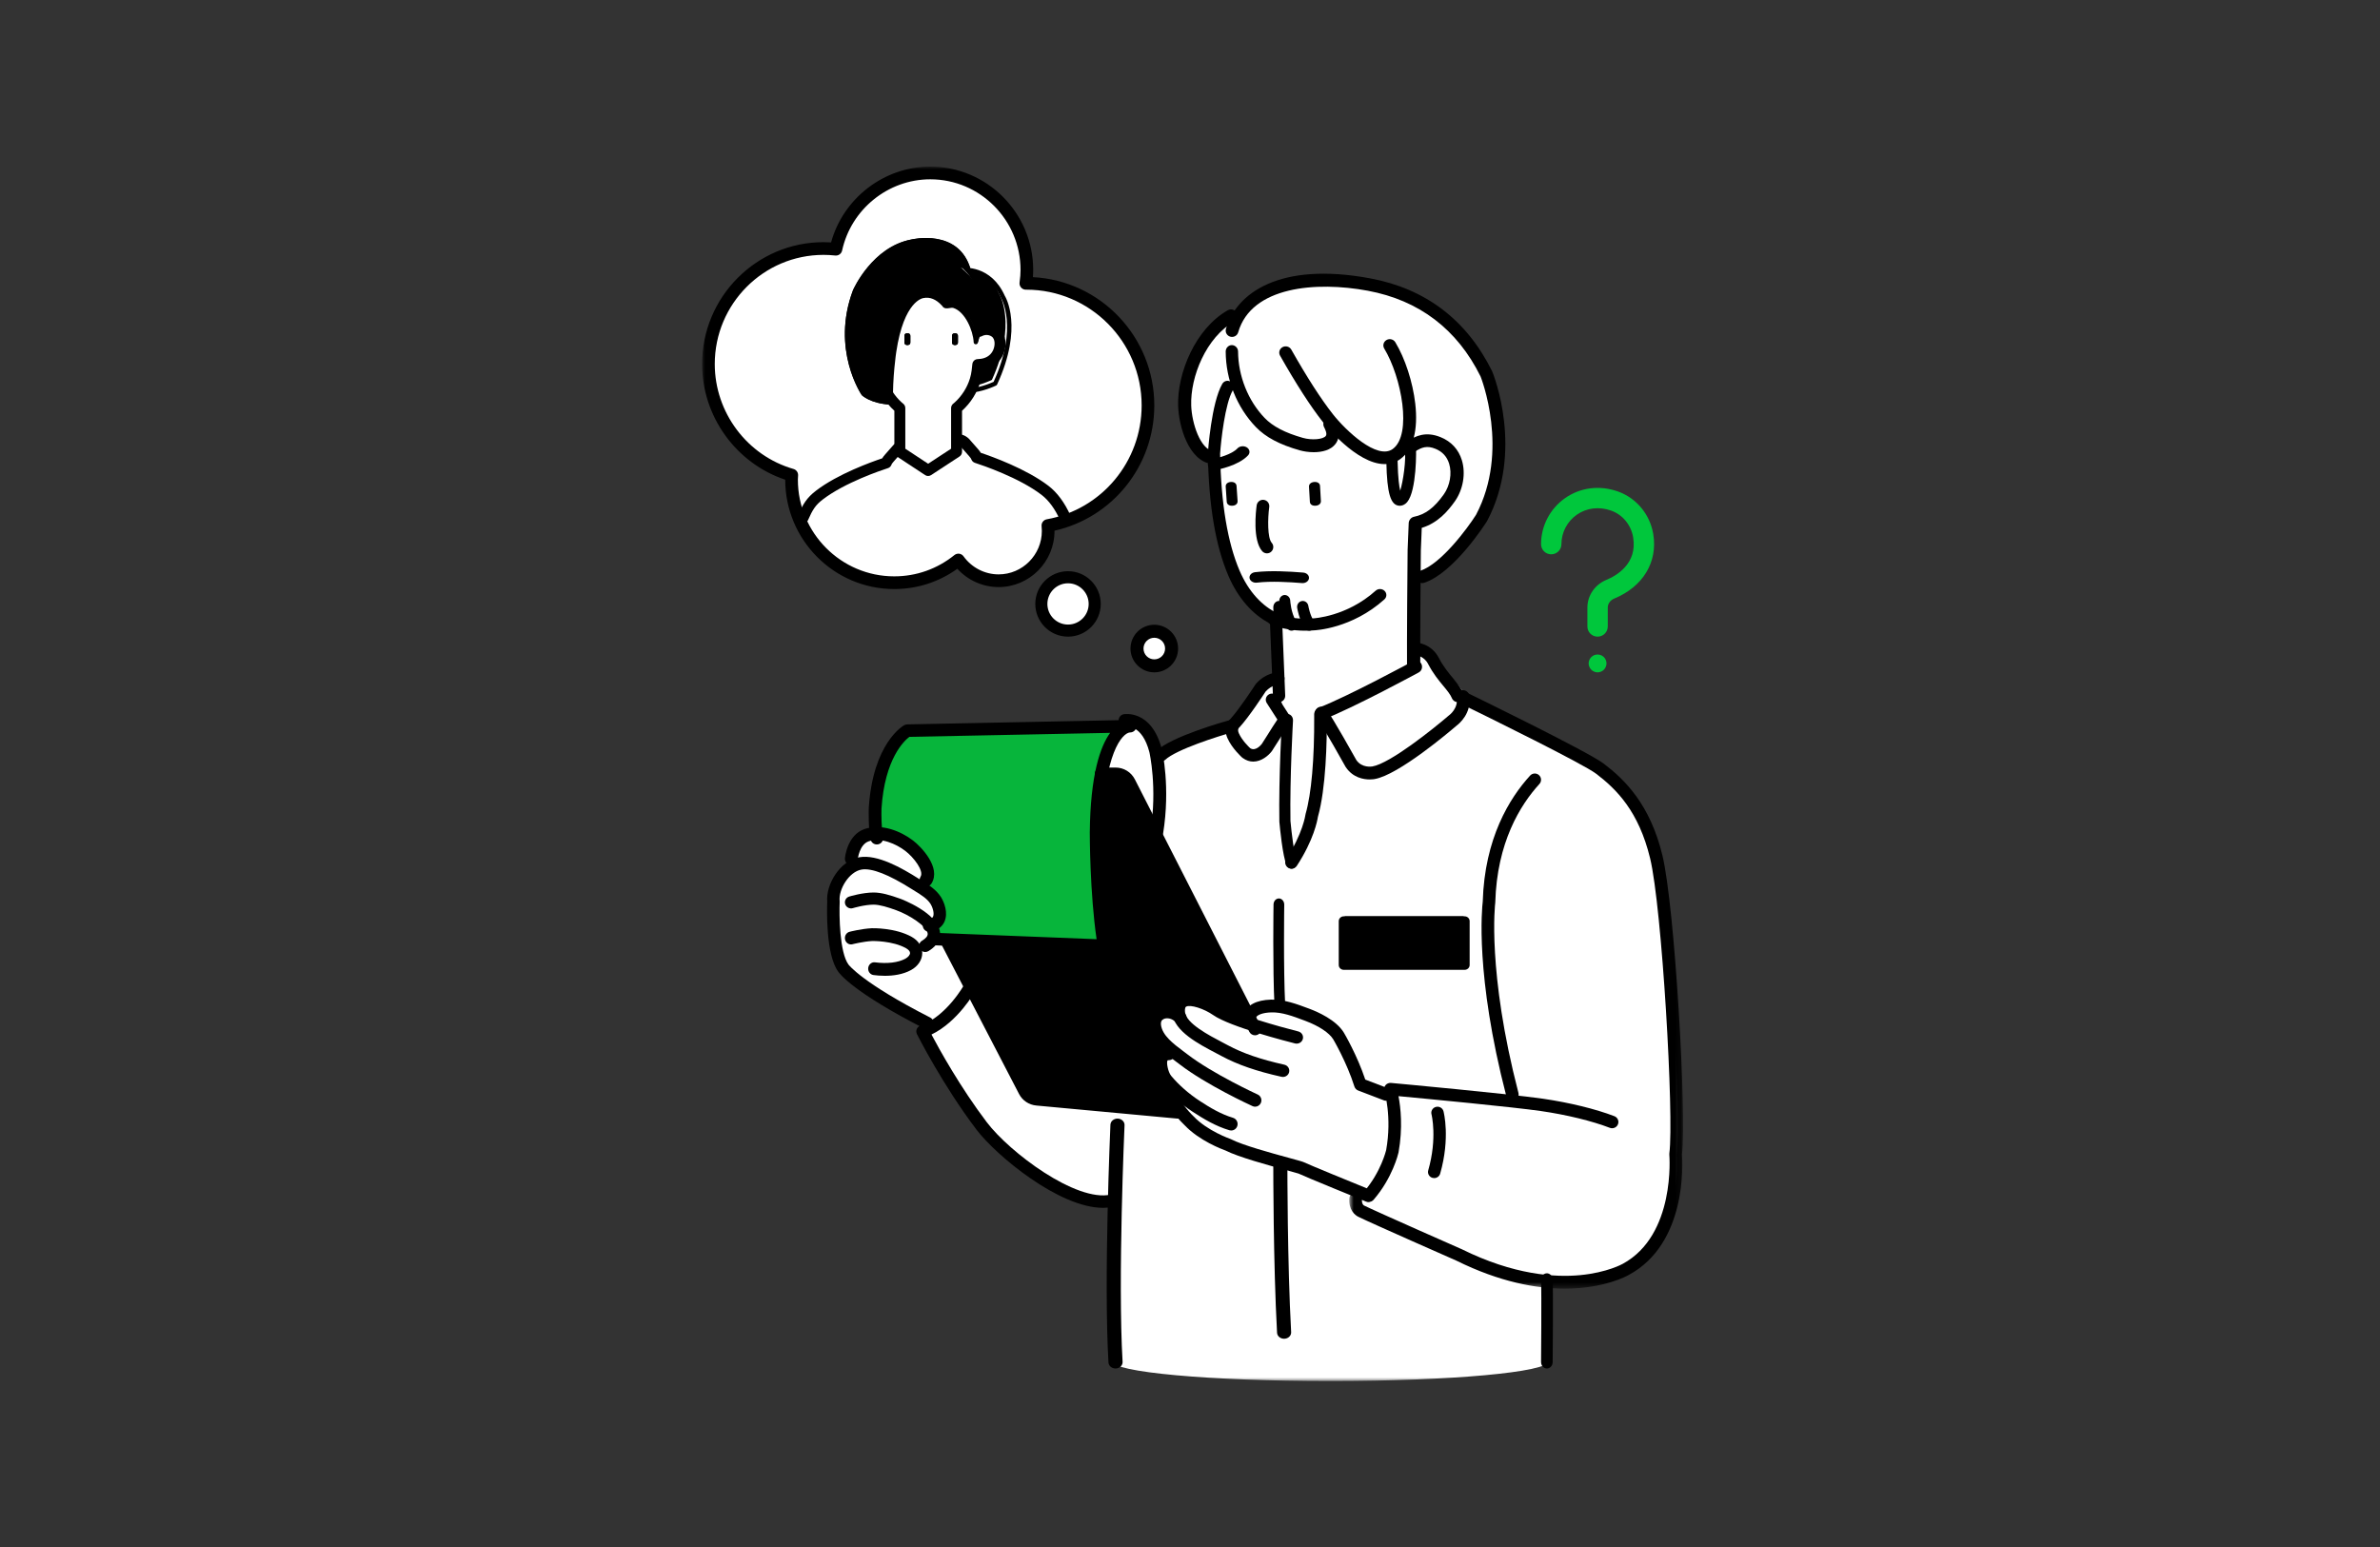 <svg xmlns="http://www.w3.org/2000/svg" xmlns:xlink="http://www.w3.org/1999/xlink" width="400" height="260" viewBox="0 0 400 260">
    <rect x="0" y="0" width="400" height="260" fill="#333333" stroke="none"/>
    <defs>
        <path id="0tijypj2ga" d="M0.885 0.429L74.282 0.429 74.282 7.111 0.885 7.111z"/>
        <path id="0hqkhp4dgc" d="M0.767 0.836L56.869 0.836 56.869 101.575 0.767 101.575z"/>
        <path id="2h5m53bghe" d="M0 204L165 204 165 0 0 0z"/>
    </defs>
    <g fill="none" fill-rule="evenodd">
        <g>
            <g>
                <g transform="translate(-100 -4773) translate(100 4773) translate(118 28)">
                    <path fill="#FFF" d="M160.562 116.094c-1.974-8.184-5.926-12.136-9.454-14.817C148.402 99.22 127.402 89 127.402 89l-38.475 5.22s-9.218 2.636-11.665 4.988L53.933 115.38l-9.149 22.445s-3.08 5.691-7.784 7.385c0 0 4.14 8.466 9.783 16.086 3.634 4.906 15.051 14.201 21.637 12.696l1.039-.444c-.2 8.532-.33 19.742.077 27.452H142.5s.113-11.306 0-13.503l-.27-.099c8.443.794 13.252-2.019 13.252-2.019 9.596-5.221 8.327-19.332 8.327-19.332.846-6.491-1.272-41.769-3.247-49.953"/>
                    <path fill="#07B53B" d="M38.972 129.879L66.718 131c-1.304-7.941-1.304-19.06-1.304-19.06C65.6 93.814 71 94 71 94l-36.682.747s-4.656 2.617-5.308 13.082c0 0-.093 3.363.28 5.045"/>
                    <g transform="translate(68 197)">
                        <mask id="uatywm9tqb" fill="#fff">
                            <use xlink:href="#0tijypj2ga"/>
                        </mask>
                        <path fill="#FFF" d="M74.282 3.77c0 1.845-16.431 3.341-36.698 3.341C17.316 7.111.885 5.615.885 3.77c0-1.845 16.43-3.341 36.699-3.341 20.267 0 36.698 1.496 36.698 3.34" mask="url(#uatywm9tqb)"/>
                    </g>
                    <path fill="#FFF" d="M123.97 46.759c-1.45-.62-2.516-.426-3.485.075C115.672 38.223 103.25 31 103.25 31c-12.281.177-14.907 6.853-14.907 6.853-1.781 3-2.343 11.155-2.343 11.155.093 4.969.562 13.5 3.468 20.06 1.446 3.266 3.844 6.281 7.245 7.724l.536 12.804.94 3.278s-.28 12.986.563 18.188c0 0 .608 2.532 1.31 3.938l3.188-5.257 1.125-16.874 15.688-8.803c-.03-3.64.057-16.755.094-19.412.089-1.724.107-3.182.171-4.452l.013-.07c2.432-.518 4.017-2.133 5.41-4.187 1.843-2.715 1.953-7.59-1.78-9.186M40 33.5C40 44.27 31.27 53 20.5 53S1 44.27 1 33.5 9.73 14 20.5 14 40 22.73 40 33.5"/>
                    <path fill="#FFF" d="M54 17c0 8.837-7.163 16-16 16s-16-7.163-16-16S29.163 1 38 1s16 7.163 16 16"/>
                    <path fill="#FFF" d="M75 39.5C75 50.822 65.822 60 54.5 60 43.176 60 34 50.822 34 39.5 34 28.18 43.177 19 54.5 19 65.821 19 75 28.179 75 39.5"/>
                    <path fill="#FFF" d="M49 52c0 9.389-7.611 17-17 17s-17-7.611-17-17 7.611-17 17-17 17 7.611 17 17"/>
                    <path fill="#7DE4A2" d="M58 60.5c0 4.695-3.805 8.5-8.5 8.5-4.694 0-8.5-3.805-8.5-8.5s3.806-8.5 8.5-8.5c4.695 0 8.5 3.805 8.5 8.5"/>
                    <path fill="#FFF" d="M66 73.5c0 2.485-2.015 4.5-4.5 4.5-2.486 0-4.5-2.015-4.5-4.5 0-2.486 2.014-4.5 4.5-4.5 2.485 0 4.5 2.014 4.5 4.5M79 81c0 1.657-1.343 3-3 3-1.656 0-3-1.343-3-3s1.344-3 3-3c1.657 0 3 1.343 3 3M130.934 34.812c-4.055-8.313-10.675-13.445-19.596-15.122-7.032-1.321-18.366-1.409-22.069 5.896-.575.224-.74.376-.74.376-4.888 2.825-7.696 9.731-7.521 14.88.1 2.971 1.505 8.098 4.514 8.569 0 0 .532-8.252 3.38-13.458.795 2.58 2.202 4.973 4.107 6.876 1.844 1.845 4.518 2.88 7.038 3.569 2.406.657 6.887.343 4.842-3.297 1.593 2.081 7.303 8.404 10.987 6.372l.013.503c.031 1.302.119 6.557 1.412 6.606 1.88.07 2.082-8.16 1.927-9.196 1.27-1.187 3.714-1.187 3.714-1.187 5.077 2.449 3.385 6.593 3.385 6.593-.189 4.52-6.206 7.722-6.206 7.722l.094 8.486c4.654-1.554 9.873-9.889 9.873-9.889 6.016-11.49.846-24.3.846-24.3M41.593 130.045l-1.987-.14-.385-.75c-.053-.545-.35-1.089-.797-1.607 2.618-.388 1.865-3.082 1.105-4.24-.811-1.234-2.272-2-3.497-2.763-.427-.266-.922-.57-1.463-.883l3.168.883c1.12-1.771-1.435-4.553-2.792-5.568-1.877-1.4-4.703-2.494-7.05-1.721-2.272.748-2.555 3.832-2.555 3.832l.665.186c-2.36.841-4.229 3.927-3.978 6.261 0 0-.379 8.41 1.703 11.214 0 0 2.082 3.083 14.385 9.251 0 0 4.472-1.9 6.885-7.227l-3.407-6.728zM95.802 89.59L98 92.991c-.541.57-2.567 3.962-3.085 4.696 0 0-1.682 2.208-3.485.895 0 0-1.535-1.363-2.223-2.915-.61-1.376.32-2.142.32-2.142 1.594-1.715 4.36-5.961 4.36-5.961C95.288 86 96.876 86 96.876 86M120.476 83.503s-11.2 5.754-16.476 7.702c1.235 1.67 5.023 8.244 5.023 8.244 1.383 1.978 3.818 1.5 3.818 1.5 3.9-.638 13.35-8.508 13.35-8.508s2.144-1.421 1.764-3.927c-.708-1.612-2.616-2.878-4.088-5.568-1.02-1.863-2.947-1.946-2.947-1.946M76.513 112c1.194-7.777-.183-13.847-.183-13.847-1.472-5.88-4.964-5.121-4.964-5.121s-3.677.798-4.366 9.05l3.723.141 5.79 9.777z"/>
                    <path fill="#000" d="M92 144.212l-20.856-40.83c-.434-.848-1.306-1.382-2.26-1.382H66.5s-2.437 8.338.188 28.64L41 129.892l13.013 25.526c.394.773 1.157 1.291 2.022 1.373L79.438 159"/>
                    <path fill="#FFF" d="M115.162 155.666l-4.41-1.637c-1.37-4.2-3.732-8.066-3.732-8.066-1.017-1.626-3.502-2.853-5.292-3.505-1.972-.718-4.13-1.543-6.261-1.484-1.225.033-3.207.31-3.662 1.668l-1.149 1.007c-1.76-.639-3.314-1.306-4.145-1.902-2.02-1.453-6.815-3.289-6.39.494.042.363.164.719.344 1.063l-.09-.097c-1.703-1.766-4.663-1.062-4.352 1.31.194 1.48 1.219 2.678 2.405 3.697l-.045.392c-1.818.296-.879 3.404-.138 4.28.397.47.832.924 1.285 1.367l-.5 1.672c.057 1.76 2.815 4.39 2.815 4.39 2.491 2.65 6.542 4.049 6.542 4.049 2.89 1.514 11.745 3.65 12.323 3.937 1.027.51 11.233 4.699 11.233 4.699 3.1-3.407 3.715-7.192 3.715-7.192.994-5.369-.496-10.142-.496-10.142"/>
                    <path fill="#000" d="M126.973 90c-.398 0-.778-.241-.945-.644-.268-.647-.814-1.305-1.445-2.068-.773-.932-1.734-2.091-2.556-3.683-.705-1.368-2.007-1.475-2.062-1.48-.562-.039-.995-.538-.963-1.12.032-.58.5-1.037 1.065-1.003.101.005 2.503.142 3.772 2.6.715 1.387 1.558 2.404 2.302 3.301.712.858 1.384 1.67 1.776 2.616.223.538-.02 1.164-.54 1.395-.131.059-.27.086-.404.086M92.634 100c-.577 0-1.189-.177-1.802-.626-.028-.02-.053-.04-.078-.064-.07-.061-1.696-1.525-2.459-3.253-.696-1.577-.015-2.774.54-3.278 1.507-1.647 4.145-5.707 4.17-5.748.03-.045.061-.086.096-.126C94.754 85.054 96.635 85 96.844 85c.576 0 1.043.462 1.043 1.032 0 .57-.467 1.032-1.043 1.032-.03 0-1.11.047-2.128 1.151-.38.583-2.852 4.349-4.378 5.997-.031.033-.064.065-.1.094-.073.074-.28.361-.03.925.522 1.189 1.676 2.3 1.904 2.511.9.605 1.852-.575 1.958-.713.154-.218.517-.802.935-1.47.712-1.14 1.274-2.033 1.684-2.623l-1.788-2.781c-.31-.481-.167-1.12.32-1.425.486-.305 1.13-.164 1.44.317l2.175 3.384c.257.397.208.915-.119 1.26-.272.287-1.355 2.021-1.937 2.952-.445.711-.832 1.33-1.022 1.6-.572.754-1.752 1.757-3.124 1.757M136.18 157c-.469 0-.897-.315-1.02-.789-5.278-20.354-4.081-31.67-3.96-32.664.313-10.666 4.502-17.416 7.966-21.204.394-.43 1.063-.46 1.49-.068.43.392.461 1.059.067 1.488-3.227 3.53-7.133 9.846-7.416 19.895-.001.035-.004.072-.008.107-.015.113-1.395 11.489 3.902 31.918.146.563-.193 1.137-.756 1.283-.09.022-.177.034-.265.034M69.483 202c-.627 0-1.152-.441-1.185-1.01-.822-13.993.318-39.708.328-39.966.028-.589.569-1.037 1.235-1.024.654.025 1.164.521 1.138 1.11-.012.258-1.147 25.874-.33 39.766.035.588-.467 1.091-1.123 1.122l-.063.002M141.976 202h-.01c-.538-.006-.97-.497-.966-1.097 0-.115.103-11.57.003-13.761-.027-.6.387-1.11.925-1.14.526-.032.998.43 1.025 1.029.103 2.258.004 13.42 0 13.894-.005.596-.441 1.075-.977 1.075M114.953 157c-.122 0-.245-.022-.366-.068l-4.326-1.654c-.298-.114-.53-.364-.63-.675-1.287-4.07-3.534-7.889-3.557-7.927-.66-1.087-2.403-2.245-4.655-3.09l-.251-.095c-1.82-.685-3.717-1.399-5.5-1.341-1.422.04-2.453.414-2.628.952-.182.563-.776.865-1.323.68-.55-.189-.846-.796-.663-1.358.484-1.49 2.101-2.35 4.554-2.421 2.195-.057 4.369.752 6.281 1.472l.25.094c1.284.482 4.414 1.835 5.718 3.982.1.167 2.228 3.78 3.604 7.894l3.857 1.475c.543.207.817.825.616 1.38-.158.433-.556.7-.981.7M111.934 174c-.135 0-.274-.026-.406-.08-.417-.17-10.241-4.165-11.288-4.682-.156-.06-1.163-.334-2.136-.6-2.982-.813-7.951-2.17-10.122-3.27-.606-.217-4.41-1.647-6.884-4.255-.471-.443-3.029-2.962-3.097-5.028-.019-.58.443-1.065 1.03-1.084l.036-.001c.573 0 1.046.448 1.065 1.017.029.896 1.498 2.689 2.483 3.619 2.312 2.435 6.108 3.76 6.146 3.774.049.017.099.037.145.062 1.928 1 6.835 2.34 9.767 3.14 1.828.498 2.28.627 2.52.745.812.401 8.322 3.47 11.147 4.619.544.222.804.836.58 1.373-.17.406-.567.651-.986.651"/>
                    <path fill="#000" d="M88.92 162c-.1 0-.204-.015-.305-.045-2.3-.684-4.328-1.9-6.177-3.112-1.994-1.306-3.863-2.95-5.258-4.628-.71-.855-1.65-3.29-.91-4.895.387-.839 1.177-1.32 2.168-1.32.596 0 1.08.489 1.08 1.09 0 .603-.484 1.09-1.08 1.09-.145 0-.194.03-.194.03-.263.282.06 1.966.59 2.602 1.262 1.518 2.958 3.01 4.779 4.203 1.712 1.122 3.576 2.243 5.61 2.849.574.17.902.775.733 1.353-.139.475-.569.783-1.035.783"/>
                    <path fill="#000" d="M92.945 158c-.144 0-.291-.031-.431-.095-.316-.144-7.753-3.555-12.261-7.03-.206-.16-.421-.321-.643-.487-1.887-1.415-4.235-3.176-4.58-5.864-.178-1.39.445-2.612 1.625-3.187 1.43-.695 3.273-.29 4.481.988.404.427.39 1.105-.03 1.515-.42.408-1.087.395-1.49-.031-.654-.692-1.525-.796-2.049-.541-.362.176-.507.496-.446.98.23 1.783 2.094 3.183 3.742 4.417.23.172.453.34.665.503 4.316 3.327 11.775 6.75 11.85 6.784.531.243.768.877.529 1.416-.175.397-.56.632-.962.632"/>
                    <path fill="#000" d="M97.617 153c-.08 0-.16-.009-.241-.027-4.19-.933-7.389-2.04-10.067-3.484-.28-.15-.586-.312-.91-.482-2.964-1.554-7.023-3.68-7.366-6.65-.202-1.764.56-2.59 1.235-2.974 2.13-1.205 5.778.748 6.89 1.528 2.125 1.49 10.131 3.708 13.037 4.437.574.144.92.713.77 1.27-.148.558-.737.892-1.308.75-1.108-.28-10.92-2.776-13.756-4.767-1.562-1.094-3.86-1.81-4.55-1.416-.246.14-.21.704-.183.94.218 1.884 3.994 3.864 6.25 5.046.333.175.648.34.934.494 2.496 1.347 5.517 2.387 9.504 3.274.579.13.94.689.808 1.25-.114.483-.556.811-1.047.811M99.068 118c-.342 0-.671-.214-.835-.585-.663-1.505-1.125-6.314-1.21-7.263-.003-.029-.004-.058-.005-.088-.123-7.42.427-16.98.433-17.076.033-.582.48-1.026.99-.985.516.037.905.541.87 1.125-.005.095-.548 9.53-.428 16.851.186 2.057.625 5.596 1.019 6.488.23.523.042 1.16-.417 1.42-.135.076-.277.113-.417.113M96.97 90c-.548 0-1.003-.446-1.026-1.015l-.496-12.19c-2.933-1.49-5.396-4.308-6.986-8.007-2.17-5.05-3.302-11.763-3.462-20.523 0-.03 0-.062.003-.093.023-.343.585-8.465 2.42-11.653.29-.503.921-.67 1.41-.37.488.299.65.95.359 1.453-1.308 2.271-1.98 8.426-2.134 10.67.156 8.333 1.26 14.946 3.284 19.658 1.485 3.455 3.797 6.01 6.508 7.197.365.16.61.522.626.931L98 88.896c.024.585-.417 1.079-.984 1.103l-.044.001M119.588 85c-.61 0-1.107-.47-1.113-1.053-.031-3.68.06-16.808.1-19.526.052-.984.082-1.847.108-2.644.022-.667.044-1.287.074-1.868.025-.481.388-.953.882-1.053 1.912-.386 3.412-1.513 5.014-3.767 1.038-1.46 1.4-3.53.901-5.154-.364-1.188-1.136-2.03-2.292-2.502-1.425-.583-2.306-.287-3.518.51-.508.333-1.2.21-1.548-.273-.348-.483-.22-1.144.286-1.476 1.473-.97 3.178-1.726 5.656-.714 1.771.723 2.998 2.058 3.55 3.857.687 2.233.217 4.96-1.193 6.946-1.18 1.659-2.856 3.609-5.548 4.436-.014.36-.027.735-.04 1.126-.028.81-.057 1.687-.11 2.645-.038 2.673-.127 15.77-.097 19.439.006.587-.489 1.066-1.103 1.071h-.01z"/>
                    <path fill="#000" d="M94.934 65c-.295 0-.589-.123-.8-.362-1.636-1.858-1.06-6.752-.927-7.715.08-.584.62-.994 1.2-.913.584.08.993.619.912 1.204-.264 1.934-.315 5.183.414 6.01.39.444.348 1.118-.095 1.509-.202.179-.454.267-.704.267M102.885 53.004c.51-.039.94.185.968.657l.146 2.538c.027.472-.373.758-.884.797-.511.039-.94-.185-.968-.657l-.146-2.538c-.027-.472.373-.758.884-.797M88.864 53.003c.503-.032.928.197.96.669l.174 2.54c.032.472-.36.753-.862.785-.504.032-.929-.196-.962-.668l-.172-2.54c-.032-.473.358-.754.862-.786M101.356 78c-1.989 0-3.903-.332-5.68-.992-.547-.204-.817-.79-.602-1.308.216-.518.839-.772 1.384-.57 1.895.705 3.987.974 6.213.799.102-.004 5.664-.28 10.526-4.65.426-.385 1.102-.369 1.509.034.407.404.39 1.043-.038 1.427-5.47 4.919-11.61 5.193-11.867 5.203-.486.038-.968.057-1.445.057M100.924 70c-.036 0-.071-.002-.107-.004-2.11-.169-5.19-.359-7.582-.073-.588.07-1.136-.264-1.224-.749-.086-.485.323-.934.912-1.006 2.594-.312 5.694-.13 8.103.063.594.047 1.026.481.969.968-.054.459-.523.801-1.071.801M102.795 48c-.865 0-1.71-.133-2.368-.32-3.374-.958-5.715-2.202-7.362-3.915-3.196-3.322-5.042-7.943-5.065-12.677-.003-.598.46-1.085 1.035-1.088.558.01 1.041.48 1.044 1.077.02 4.107 1.685 8.277 4.455 11.156 1.382 1.436 3.428 2.504 6.44 3.36 1.5.426 3.41.262 3.853-.331.263-.352-.112-1.135-.284-1.455-.281-.521-.104-1.181.396-1.474.5-.293 1.134-.11 1.416.412 1.037 1.92.633 3.152.111 3.848-.787 1.053-2.256 1.407-3.67 1.407"/>
                    <path fill="#000" d="M114.715 50c-4.753 0-10.147-6.774-10.417-7.117-2.06-2.616-4.47-6.357-7.164-11.116-.287-.508-.097-1.147.424-1.427.52-.28 1.177-.094 1.465.413 2.643 4.668 4.993 8.32 6.987 10.854 2.152 2.734 7.441 7.765 10.067 5.85 3.3-2.411 1.47-12.08-1.43-16.875-.303-.499-.132-1.143.382-1.436.51-.295 1.173-.128 1.476.371 1.649 2.726 2.932 6.675 3.352 10.308.515 4.457-.368 7.764-2.487 9.31-.832.609-1.732.865-2.655.865"/>
                    <path fill="#000" d="M117.268 57h-.058c-1.498-.06-2.097-2.052-2.208-7.35l-.002-.089c-.013-.556.401-1.016.925-1.03h.022c.512 0 .934.436.946.984l.002.09c.06 2.788.264 4.179.436 4.866.446-1.434 1.062-5.13.753-7.315-.077-.55.279-1.062.796-1.145.508-.083 1 .296 1.077.847.105.743.142 7.62-1.453 9.514-.43.512-.9.628-1.236.628M85.785 50c-.057 0-.114-.004-.172-.013-3.857-.592-5.485-6.29-5.605-9.742-.19-5.482 2.879-13.003 8.344-16.101.527-.297 1.197-.12 1.501.397.303.516.122 1.176-.402 1.474-4.75 2.692-7.414 9.311-7.247 14.156.1 2.92 1.495 7.337 3.75 7.683.598.092 1.01.644.915 1.233-.085.533-.553.913-1.084.913"/>
                    <path fill="#000" d="M86.133 51c-.524 0-.994-.305-1.108-.751-.13-.512.26-1.016.873-1.126.813-.146 3.13-.747 4.071-1.757.384-.413 1.098-.488 1.593-.167.494.322.584.918.198 1.331-1.617 1.738-5.009 2.381-5.39 2.449-.08.014-.158.021-.237.021M121.02 70c-.446 0-.864-.28-1.013-.724-.187-.555.116-1.154.676-1.338 3.545-1.17 7.978-7.188 9.387-9.41 5.716-10.79.819-23.126.769-23.249-3.926-7.94-10.317-12.814-18.968-14.42-8.66-1.608-19.555-.74-21.773 6.997-.161.562-.753.887-1.32.73-.568-.16-.898-.744-.737-1.307 1.71-5.967 8.975-11.333 24.224-8.5 9.352 1.736 16.258 6.998 20.525 15.64.252.607 5.36 13.418-.867 25.163-.265.423-5.565 8.714-10.564 10.363-.113.037-.226.055-.338.055M112.207 103c-1.039 0-2.825-.29-4.025-2.067-.017-.025-.035-.052-.05-.08-.036-.066-3.75-6.728-4.93-8.378-.345-.481-.237-1.154.24-1.502.477-.35 1.142-.24 1.49.242 1.21 1.693 4.679 7.9 5.034 8.539.954 1.364 2.62 1.073 2.691 1.06 2.966-.503 10.233-6.318 12.786-8.516.03-.026.06-.05.092-.073.058-.04 1.57-1.136 1.3-2.991-.087-.588.314-1.135.897-1.222.583-.087 1.124.318 1.21.907.438 2.98-1.748 4.75-2.15 5.046-1.137.978-9.748 8.289-13.757 8.967-.029.007-.349.068-.828.068"/>
                    <path fill="#000" d="M104.036 93c-.418 0-.811-.263-.969-.69-.202-.552.068-1.169.603-1.378 4.982-1.943 15.703-7.75 15.81-7.808.507-.276 1.135-.075 1.4.448.267.521.073 1.168-.434 1.441-.444.242-10.94 5.927-16.042 7.917-.122.047-.245.07-.368.07"/>
                    <path fill="#000" d="M99.062 118c-.2 0-.4-.056-.579-.17-.492-.319-.63-.974-.31-1.463 2.794-4.27 3.224-7.397 3.228-7.429.007-.053.018-.109.032-.16.972-3.37 1.483-9.202 1.44-16.418-.001-.18-.002-.292-.001-.33.014-.574.488-1.03 1.062-1.03h.028c.585.015 1.05.499 1.035 1.08v.267c.027 4.272-.136 12.133-1.5 16.942-.09.596-.695 3.879-3.543 8.23-.205.312-.544.481-.892.481"/>
                    <g transform="translate(108 87)">
                        <mask id="1kvnptbr9d" fill="#fff">
                            <use xlink:href="#0hqkhp4dgc"/>
                        </mask>
                        <path fill="#000" d="M36.976 101.575c-4.728 0-10.877-1.077-18.199-4.7-.544-.238-14.262-6.278-16.38-7.323-.703-.295-1.773-1.264-1.615-3.175.05-.584.557-1.02 1.15-.97.585.049 1.02.562.972 1.146-.067.804.277 1.019.347 1.054 1.995.992 16.284 7.282 16.428 7.346 8.74 4.324 15.623 4.755 19.867 4.357 4.585-.428 7.161-1.888 7.186-1.903 8.913-4.84 7.838-18.196 7.827-18.33-.008-.077-.006-.155.003-.232.81-6.196-1.247-41.382-3.233-49.591-1.916-7.917-5.67-11.635-9.091-14.229C40.08 13.39 24.474 5.684 18.64 2.852c-.528-.256-.747-.892-.49-1.418.258-.529.895-.747 1.422-.49.863.419 21.187 10.295 23.951 12.392 3.502 2.654 7.788 6.806 9.873 15.42 2.071 8.56 4.1 43.47 3.29 50.25.114 1.504.845 14.955-8.91 20.25-.25.146-4.09 2.319-10.8 2.319" mask="url(#1kvnptbr9d)"/>
                    </g>
                    <path fill="#000" d="M112.058 174c-.244 0-.488-.083-.688-.252-.444-.376-.495-1.038-.116-1.478 2.85-3.3 3.709-6.954 3.717-6.99 1.008-5.602-.294-9.878-.306-9.921-.105-.335-.035-.7.19-.971.222-.272.578-.414.919-.384.807.074 19.82 1.826 25.558 2.657 4.41.64 8.894 1.736 11.993 2.934.546.21.815.82.602 1.359-.212.54-.825.806-1.37.596-2.96-1.145-7.271-2.195-11.531-2.813-4.769-.692-19.306-2.071-23.983-2.509.358 1.861.754 5.303.004 9.466-.048.218-.996 4.25-4.182 7.939-.21.242-.508.367-.807.367M37.5 132c-.349 0-.689-.172-.886-.485-.303-.479-.15-1.107.339-1.404.678-.41 1-.812.962-1.196-.135-1.295-3.225-3.2-5.295-3.942-1.35-.485-2.745-.933-3.795-.933-1.526 0-3.456.582-3.475.587-.55.168-1.131-.134-1.303-.672-.17-.538.137-1.11.686-1.277.092-.027 2.254-.678 4.092-.678 1.297 0 2.74.422 4.51 1.057.064.022 6.31 2.352 6.65 5.652.087.845-.179 2.074-1.94 3.14-.17.102-.359.151-.545.151"/>
                    <path fill="#000" d="M30.719 136c-.741 0-1.404-.06-1.91-.127-.562-.074-.961-.61-.89-1.201.07-.59.583-1.012 1.145-.935 2.047.267 3.912.044 5.111-.618.47-.26.774-.633.775-.95.001-.27-.247-.564-.68-.807-2.269-1.275-5.641-1.208-5.673-1.209-1.581.088-3.305.537-3.323.541-.546.145-1.106-.206-1.243-.782-.137-.578.197-1.162.747-1.307.077-.02 1.934-.502 3.741-.602.187-.007 3.967-.087 6.718 1.46 1.125.633 1.767 1.622 1.763 2.714-.004 1.138-.703 2.203-1.87 2.848-1.388.766-3.033.975-4.411.975"/>
                    <path fill="#000" d="M37.859 145c-.16 0-.321-.038-.473-.114-11.967-6.101-14.282-9.244-14.507-9.583-2.12-2.9-1.897-10.547-1.848-11.74-.258-2.931 2.16-6.931 5.41-7.489 3.018-.52 7.114 1.799 9.934 3.588l.506.315c1.14.704 2.43 1.501 3.243 2.758.544.844 1.283 2.673.602 4.181-.29.642-.95 1.453-2.44 1.667-.563.083-1.103-.316-1.185-.892-.082-.574.316-1.107.888-1.189.668-.096.79-.367.83-.456.235-.515-.045-1.536-.452-2.166-.555-.859-1.585-1.496-2.581-2.112l-.53-.33c-3.907-2.477-6.759-3.583-8.462-3.293-2.1.362-3.88 3.328-3.674 5.278.005.052.007.105.005.158-.097 2.231-.026 8.471 1.47 10.518.037.052 2.28 3.07 13.738 8.912.516.263.721.896.46 1.413-.185.365-.552.576-.934.576"/>
                    <path fill="#000" d="M37.636 121c-.197 0-.394-.054-.572-.166-.507-.32-.66-.992-.344-1.504.595-.963-1.148-3.237-2.564-4.317-1.544-1.18-4.082-2.313-6.145-1.618-1.592.536-1.851 3.01-1.854 3.035-.059.598-.574 1.034-1.178.982-.592-.056-1.029-.585-.974-1.183.014-.16.386-3.916 3.322-4.906 2.857-.96 6.075.376 8.133 1.948 1.331 1.018 4.758 4.526 3.093 7.216-.206.331-.557.513-.917.513"/>
                    <path fill="#000" d="M67.558 132h-.043l-28.31-1.119c-.593-.023-1.051-.512-1.028-1.092.023-.58.528-1.01 1.113-1.008l27.012 1.067c-1.13-7.751-1.145-17.475-1.145-17.907.103-9.766 1.766-14.491 3.421-16.772l-33.74.672c-.822.616-4.149 3.616-4.687 12.066-.023.86-.026 3.468.262 4.738.128.567-.236 1.128-.814 1.254-.577.13-1.15-.232-1.278-.798-.404-1.784-.313-5.147-.31-5.29.695-10.918 5.748-13.814 5.964-13.932.153-.084.325-.13.5-.133L71.865 93h.1c.581.02 1.04.488 1.036 1.058-.005.568-.47 1.03-1.05 1.042l-.079.001c-1.204.135-4.43 3.399-4.571 16.85 0 .099.015 11.085 1.316 18.826.052.312-.042.63-.255.867-.204.226-.496.355-.803.355"/>
                    <path fill="#000" d="M76.415 113c-.056 0-.112-.004-.17-.014-.587-.09-.988-.635-.894-1.216 1.19-7.412-.163-13.296-.176-13.355-1.225-4.682-3.802-4.307-3.907-4.288-.58.096-1.139-.279-1.248-.847-.11-.569.25-1.119.823-1.238.05-.009 4.657-.888 6.422 5.866.067.277 1.472 6.35.213 14.195-.085.524-.542.897-1.063.897"/>
                    <path fill="#000" d="M92.928 146c-.39 0-.766-.214-.955-.585l-21.148-41.453c-.258-.505-.769-.819-1.336-.819h-2.417c-.592 0-1.072-.48-1.072-1.071 0-.593.48-1.072 1.072-1.072h2.417c1.377 0 2.62.762 3.247 1.989l21.147 41.453c.269.526.058 1.172-.468 1.441-.157.079-.322.117-.487.117M79.933 160c-.034 0-.069-.002-.101-.004l-23.662-2.194c-1.247-.116-2.33-.838-2.897-1.932l-13.157-25.347c-.267-.515-.057-1.146.468-1.41.528-.26 1.171-.056 1.438.46l13.157 25.346c.233.451.68.748 1.192.795l23.66 2.194c.589.054 1.02.566.964 1.143-.052.543-.517.949-1.062.949"/>
                    <path fill="#000" d="M67.404 175c-7.462 0-18.028-8.854-21.277-13.13-5.713-7.52-9.975-15.978-10.018-16.063-.133-.267-.145-.578-.03-.854.115-.276.345-.491.632-.592 4.332-1.52 7.28-6.758 7.309-6.812.282-.509.937-.698 1.457-.422.523.275.717.91.435 1.421-.127.226-2.91 5.166-7.36 7.322 1.28 2.416 4.843 8.88 9.305 14.752 3.83 5.044 14.996 13.449 20.828 12.15.581-.129 1.155.223 1.288.789.131.564-.23 1.126-.81 1.255-.562.125-1.15.184-1.759.184"/>
                    <mask id="odeqoeqwpf" fill="#fff">
                        <use xlink:href="#2h5m53bghe"/>
                    </mask>
                    <path fill="#000" d="M108 134L128 134 128 126 108 126z" mask="url(#odeqoeqwpf)"/>
                    <path fill="#000" d="M108.71 133.377h18.58v-5.753h-18.58v5.753zM128.144 135h-20.288c-.473 0-.856-.363-.856-.812v-7.376c0-.449.383-.812.856-.812h20.288c.473 0 .856.363.856.812v7.376c0 .449-.383.812-.856.812zM77.078 100c-.283 0-.565-.107-.778-.32-.412-.416-.398-1.077.031-1.477 2.601-2.425 11.31-4.89 12.294-5.162.573-.16 1.169.162 1.334.717.162.554-.169 1.132-.74 1.291-2.534.703-9.517 2.91-11.395 4.659-.208.195-.478.292-.746.292M99.076 78c-.303 0-.6-.16-.777-.456-1.192-1.985-1.294-4.401-1.298-4.503-.02-.553.377-1.019.887-1.04.513-.012.942.406.962.958.002.032.094 1.984 1 3.493.279.464.158 1.085-.27 1.386-.157.11-.331.162-.504.162M102.05 78c-.308 0-.61-.156-.793-.443-.948-1.492-1.234-3.327-1.245-3.405-.083-.543.272-1.054.791-1.14.518-.083 1.004.284 1.088.827.004.028.24 1.496.95 2.611.29.458.172 1.077-.265 1.382-.162.114-.345.168-.527.168" mask="url(#odeqoeqwpf)"/>
                    <path fill="#000" d="M97.042 77c-.498 0-.918-.426-.955-.984-.086-1.338-.087-1.931-.087-1.956 0-.585.428-1.06.957-1.06.528 0 .956.474.957 1.06 0 .005.003.557.084 1.804.037.584-.36 1.092-.886 1.133l-.07.003" mask="url(#odeqoeqwpf)"/>
                    <path fill="#00C73C" d="M150.502 79c-.946 0-1.713-.763-1.713-1.704v-3.174c0-2.037 1.26-3.871 3.208-4.673 1.6-.66 5.24-2.676 4.48-7.157-.352-2.073-1.766-3.787-3.69-4.474-2.018-.72-4.125-.47-5.778.689-1.619 1.133-2.585 2.983-2.585 4.95 0 .94-.767 1.704-1.713 1.704-.945 0-1.711-.763-1.711-1.704 0-3.074 1.51-5.967 4.038-7.738 2.577-1.805 5.823-2.212 8.905-1.11 3.088 1.104 5.352 3.829 5.91 7.115.8 4.714-1.71 8.88-6.547 10.874-.663.273-1.093.872-1.093 1.524v3.174c0 .941-.766 1.704-1.711 1.704M150.503 85c-.097 0-.201-.015-.298-.03-.09-.023-.187-.053-.278-.09-.09-.037-.179-.083-.262-.135-.073-.053-.157-.12-.224-.188s-.127-.142-.186-.225c-.053-.082-.098-.173-.135-.263-.037-.09-.068-.18-.09-.277-.015-.098-.03-.195-.03-.292 0-.398.164-.78.441-1.066.067-.068.15-.128.224-.18.083-.06.172-.106.262-.143.091-.038.188-.068.278-.082.494-.098 1.01.06 1.354.405.276.277.441.668.441 1.066 0 .097-.015.194-.03.292-.022.098-.052.188-.09.277-.037.09-.082.181-.135.263-.052.083-.12.157-.186.225-.277.278-.666.443-1.056.443" mask="url(#odeqoeqwpf)"/>
                    <path fill="#FFF" d="M57.736 55.271c-3.804-2.937-9.942-5.019-11.133-5.406-.11-.274-.197-.435-.504-.785-.372-.422-1.032-1.193-1.413-1.622 0 0-.735-.717-1.184-.357h-9.486c-.45-.36-1.185.357-1.185.357-.38.43-1.041 1.2-1.414 1.622-.307.35-.395.51-.504.785-1.19.387-7.33 2.47-11.134 5.406-1.412 1.09-1.945 1.98-2.779 3.877l.008.613C19.668 65.791 25.645 70 32.608 70c4.04 0 7.75-1.425 10.675-3.795 1.498 2.096 3.933 3.465 6.689 3.465 4.556 0 8.25-3.727 8.25-8.326 0-.306-.02-.607-.051-.903.971-.175 1.91-.437 2.829-.746-.823-1.807-1.904-3.376-3.264-4.424" mask="url(#odeqoeqwpf)"/>
                    <path fill="#000" d="M43 17.094c.535-.19 4.817-.568 6.958 4.356 0 0 3.033 4.924-1.249 14.394 0 0-2.676 1.327-4.817 1.138" mask="url(#odeqoeqwpf)"/>
                    <path fill="#000" d="M44.731 38c-.162 0-.322-.006-.48-.02-.198-.017-.343-.197-.327-.402.016-.205.175-.357.386-.34 1.838.164 4.148-.821 4.684-1.064 4.189-9.177 1.287-14.043 1.256-14.092-2.279-5.125-6.737-4.276-6.779-4.261-.188.063-.39-.04-.453-.235-.062-.196.04-.407.227-.472.753-.26 5.355-.517 7.631 4.61.107.163 3.17 5.226-1.294 14.895-.035.078-.096.14-.172.176-.108.053-2.508 1.205-4.679 1.205M61.046 60c-.365 0-.712-.21-.871-.563-.857-1.901-1.91-3.34-3.131-4.274-3.793-2.904-9.984-4.985-11.186-5.373-.271-.088-.49-.291-.594-.555-.069-.17-.096-.24-.346-.522-.185-.207-.438-.497-.695-.792-.276-.316-.557-.636-.76-.863-.025-.022-.098-.072-.166-.11-.38.146-.826.037-1.092-.3-.326-.414-.256-1.014.158-1.342.773-.61 1.8-.224 2.476.428.255.281.54.608.82.93.254.29.503.575.685.779.225.254.373.446.493.657 1.872.627 7.645 2.695 11.368 5.546 1.475 1.128 2.722 2.813 3.71 5.006.218.481.003 1.047-.477 1.263-.127.057-.261.085-.392.085M16.933 60c-.127 0-.255-.026-.378-.08-.47-.21-.684-.762-.475-1.233.888-2 1.512-3.031 3.086-4.236 3.638-2.787 9.28-4.809 11.108-5.421.117-.207.261-.395.481-.643l.625-.712c.289-.331.587-.673.8-.91.707-.689 1.713-1.065 2.466-.466.405.32.472.907.152 1.312-.259.328-.694.436-1.065.292-.07.042-.155.105-.214.161l-.734.84-.636.725c-.245.276-.272.344-.339.51-.102.259-.315.457-.58.542-1.174.38-7.222 2.414-10.932 5.253-1.248.957-1.7 1.68-2.512 3.51-.155.35-.496.556-.853.556" mask="url(#odeqoeqwpf)"/>
                    <path fill="#FFF" d="M31 32.896c-.74.17-1.574.081-1.574.081-1.273-.043-2.455-.67-3.056-1.95-.45-.956-.558-2.258.067-3.16.494-.713 1.776-1.249 3.016-.518 0 0 1.122.64 1.298 1.165M45 32.896c.74.17 1.575.081 1.575.081 1.271-.043 2.454-.67 3.056-1.95.45-.956.557-2.258-.068-3.16-.494-.713-1.777-1.249-3.017-.518 0 0-1.122.64-1.298 1.165M33 40L33 47.912 37.986 51 43 47.912 43 40" mask="url(#odeqoeqwpf)"/>
                    <path fill="#FFF" d="M38.5 15c1.774 0 3.698.718 5.026 1.873 1.341 1.167 2.291 2.62 2.799 4.301.521 1.734.688 3.814.674 5.63.007 2.889-.018 4.612-.334 7.248-.061.516-.17 1.025-.32 1.521-.508 1.686-1.48 3.243-2.777 4.432C42.215 41.247 40.365 42 38.5 42c-1.865 0-3.715-.753-5.068-1.995-1.297-1.19-2.269-2.746-2.777-4.432-.15-.496-.258-1.005-.32-1.52-.316-2.637-.341-4.36-.334-7.249-.014-1.816.154-3.896.675-5.63.507-1.68 1.457-3.134 2.798-4.3C34.802 15.717 36.727 15 38.5 15" mask="url(#odeqoeqwpf)"/>
                    <path fill="#000" d="M34.5 28c-.276 0-.5.128-.5.364v1.272c0 .236.224.364.5.364s.5-.128.5-.364v-1.272c0-.236-.224-.364-.5-.364" mask="url(#odeqoeqwpf)"/>
                    <path fill="#000" d="M34.5 28.364c-.105 0-.215.04-.215.115v1.041c0 .153.43.144.43 0v-1.04c0-.073-.11-.116-.215-.116m0 1.636c-.3 0-.5-.193-.5-.48v-1.04c0-.287.2-.48.5-.48.299 0 .5.193.5.48v1.04c0 .287-.201.48-.5.48M42.5 28c-.276 0-.5.128-.5.364v1.272c0 .236.224.364.5.364.275 0 .5-.128.5-.364v-1.272c0-.236-.225-.364-.5-.364" mask="url(#odeqoeqwpf)"/>
                    <path fill="#000" d="M42.5 28.364c-.104 0-.215.04-.215.115v1.041c0 .151.43.151.43 0v-1.04c0-.076-.11-.116-.215-.116m0 1.636c-.3 0-.5-.193-.5-.48v-1.04c0-.287.2-.48.5-.48s.5.193.5.48v1.04c0 .287-.2.48-.5.48" mask="url(#odeqoeqwpf)"/>
                    <path fill="#000" d="M34.153 47.413l3.835 2.526 3.86-2.527v-6.823c0-.288.128-.56.349-.74.1-.08.197-.16.292-.246 1.166-1.06 2.063-2.476 2.523-3.985.137-.448.233-.901.288-1.35.045-.386.086-.74.12-1.074.049-.461.418-.818.87-.84l.169-.013c1.138-.039 1.996-.553 2.419-1.416.304-.623.437-1.563.012-2.154-.234-.326-1.033-.739-1.906-.256-.285.157-.63.15-.911-.022-.278-.172-.447-.482-.444-.815.01-1.43-.092-3.515-.639-5.313-.455-1.494-1.305-2.787-2.527-3.838-1.178-1.014-2.887-1.644-4.463-1.644-1.575 0-3.285.63-4.463 1.644-1.222 1.051-2.073 2.344-2.527 3.838-.547 1.798-.649 3.882-.638 5.313.003.333-.166.643-.444.815-.281.171-.626.18-.913.022-.87-.484-1.67-.07-1.905.256-.425.591-.29 1.531.013 2.154.422.863 1.28 1.377 2.356 1.412l.232.016c.452.023.821.38.868.841.035.333.076.688.123 1.075.053.448.151.901.287 1.348.46 1.51 1.356 2.926 2.524 3.987.093.085.191.166.29.246.221.179.35.451.35.739v6.824zM37.986 52c-.172 0-.347-.05-.497-.15l-4.753-3.131c-.264-.173-.423-.472-.423-.792V41.03l-.02-.017c-1.436-1.305-2.494-2.977-3.06-4.835-.17-.554-.29-1.119-.358-1.679-.013-.112-.025-.22-.039-.327-1.477-.202-2.7-1.059-3.357-2.404-.525-1.073-.8-2.794.15-4.114.586-.813 1.715-1.36 2.924-1.225.055-1.408.235-3.09.702-4.624.56-1.845 1.603-3.434 3.098-4.722C33.85 15.798 36.013 15 38 15c1.99 0 4.153.798 5.647 2.085 1.495 1.287 2.538 2.876 3.1 4.72.466 1.534.646 3.218.702 4.625 1.204-.129 2.337.412 2.922 1.225.95 1.32.674 3.04.151 4.113-.651 1.332-1.857 2.186-3.359 2.401-.011.107-.025.218-.039.33-.067.561-.188 1.126-.357 1.68-.566 1.857-1.624 3.53-3.058 4.834l-.022.019v6.895c0 .321-.16.62-.423.794l-4.782 3.13c-.151.099-.323.149-.496.149z" mask="url(#odeqoeqwpf)"/>
                    <path fill="#000" d="M45.097 17.227c-1.966-6.93-9.877-4.971-9.877-4.971-6.623 1.237-9.84 8.52-9.84 8.52-3.8 10.047 1.455 17.656 1.455 17.656s1.413 1.404 4.776 1.568c-.116-4.323.56-8.745.56-8.745 1.409-9.398 5.01-9.618 5.01-9.618 2.28-.461 3.717 1.716 3.611 1.473.279.639 1.06.024 1.763.249 2.194.706 3.652 4.073 3.758 6.244 0 0 .34-1.413.809-2.257.577-1.042 1.256-2.419.626-4.199 0 0-1.595-5.171-5.362-6.245" mask="url(#odeqoeqwpf)"/>
                    <path fill="#000" d="M31.731 40h-.018c-3.362-.166-4.809-1.573-4.87-1.633-.093-.126-5.205-7.737-1.494-17.592.137-.315 3.282-7.305 9.82-8.532.06-.015 8.016-1.906 9.996 5.101.054.191-.056.39-.247.443-.192.055-.388-.057-.442-.247-1.791-6.339-8.856-4.669-9.155-4.596-6.191 1.162-9.28 8.033-9.31 8.103-3.557 9.451 1.307 16.753 1.38 16.862.01 0 1.229 1.121 3.975 1.349-.064-4.071.549-8.154.555-8.195 1.394-9.34 5.039-9.67 5.194-9.679.875-.183 2.28-.078 3.714 1.486.06.038.11.094.142.165.036.078.047.107.477.035.29-.05.65-.11 1.014.009 1.836.592 3.123 2.878 3.644 4.87.107-.287.23-.573.365-.817.595-1.074 1.128-2.253.585-3.8-.02-.061-1.54-4.882-4.965-5.862-.19-.054-.3-.252-.245-.444.054-.189.25-.298.442-.246 3.799 1.089 5.382 6.114 5.446 6.328.639 1.812.006 3.207-.636 4.372-.425.77-.746 2.096-.75 2.11-.042.173-.19.293-.382.273-.177-.017-.315-.161-.323-.34-.097-1.979-1.438-5.128-3.4-5.761-.198-.064-.441-.023-.677.016-.368.061-.914.152-1.201-.355-.026-.025-.047-.048-.063-.066-.967-1.058-2.01-1.483-3.094-1.264-.076.01-3.284.403-4.578 9.077-.007.044-.651 4.33-.54 8.462.002.099-.037.196-.108.266-.067.066-.158.102-.25.102M123.042 170c-.092 0-.188-.012-.283-.038-.552-.153-.876-.717-.72-1.26 1.557-5.425.558-9.387.548-9.426-.142-.545.193-1.102.748-1.242.557-.144 1.123.185 1.267.729.048.18 1.16 4.5-.558 10.492-.13.45-.547.745-1.002.745" mask="url(#odeqoeqwpf)"/>
                    <path fill="#000" d="M20.408 14.836c-10.08 0-18.28 8.23-18.28 18.349 0 8.141 5.444 15.394 13.237 17.635.474.137.792.58.768 1.075l-.017.305c-.01.137-.02.275-.02.414 0 8.96 7.264 16.25 16.19 16.25 3.716 0 7.216-1.236 10.121-3.577.226-.183.517-.261.809-.226.287.04.549.196.72.433 1.366 1.903 3.57 3.04 5.894 3.04 4.009 0 7.27-3.275 7.27-7.299 0-.268-.015-.53-.043-.791-.062-.559.318-1.068.87-1.167 9.24-1.657 15.946-9.708 15.946-19.14 0-10.724-8.69-19.449-19.374-19.452l-.09.003c-.307 0-.6-.134-.802-.367-.202-.232-.294-.542-.251-.848.11-.807.162-1.477.162-2.109 0-8.397-6.805-15.229-15.172-15.229-7.078 0-13.31 5.036-14.816 11.974-.116.533-.609.89-1.152.835-.664-.071-1.326-.108-1.97-.108M32.287 71c-10.098 0-18.314-8.244-18.318-18.378C5.702 49.862 0 41.989 0 33.185 0 21.89 9.157 12.7 20.408 12.7c.418 0 .842.014 1.269.04C23.724 5.305 30.588 0 38.347 0c9.539 0 17.299 7.79 17.299 17.364 0 .39-.016.79-.05 1.215C66.943 19.155 76 28.605 76 40.137c0 10.15-6.998 18.857-16.772 21.055v.043c0 5.202-4.216 9.434-9.398 9.434-2.642 0-5.162-1.133-6.933-3.077C39.786 69.825 36.14 71 32.287 71M61.5 70.032c-1.913 0-3.469 1.556-3.469 3.469 0 1.912 1.556 3.468 3.469 3.468 1.913 0 3.469-1.556 3.469-3.468 0-1.913-1.556-3.469-3.47-3.469m0 8.968C58.468 79 56 76.533 56 73.5s2.467-5.5 5.5-5.5 5.5 2.467 5.5 5.5-2.467 5.5-5.5 5.5M76 79.186c-1 0-1.814.814-1.814 1.814S75 82.815 76 82.815c1.001 0 1.814-.814 1.814-1.815 0-1-.813-1.814-1.814-1.814M76 85c-2.205 0-4-1.795-4-4s1.795-4 4-4c2.206 0 4 1.795 4 4s-1.794 4-4 4M97.099 142c-.473 0-.87-.425-.898-.977-.318-6.221-.164-16.896-.162-17.003.01-.573.402-1.024.917-1.02.496.01.892.483.884 1.055 0 .107-.155 10.703.158 16.847.03.571-.349 1.063-.846 1.096-.017.002-.036.002-.053.002M97.814 197c-.627 0-1.152-.439-1.182-1.002-.644-11.667-.632-27.784-.632-27.945.001-.582.532-1.053 1.185-1.053h.001c.654 0 1.185.473 1.184 1.054 0 .162-.012 16.227.629 27.84.03.582-.472 1.076-1.125 1.104-.021.002-.04.002-.06.002" mask="url(#odeqoeqwpf)"/>
                </g>
            </g>
        </g>
    </g>
</svg>
